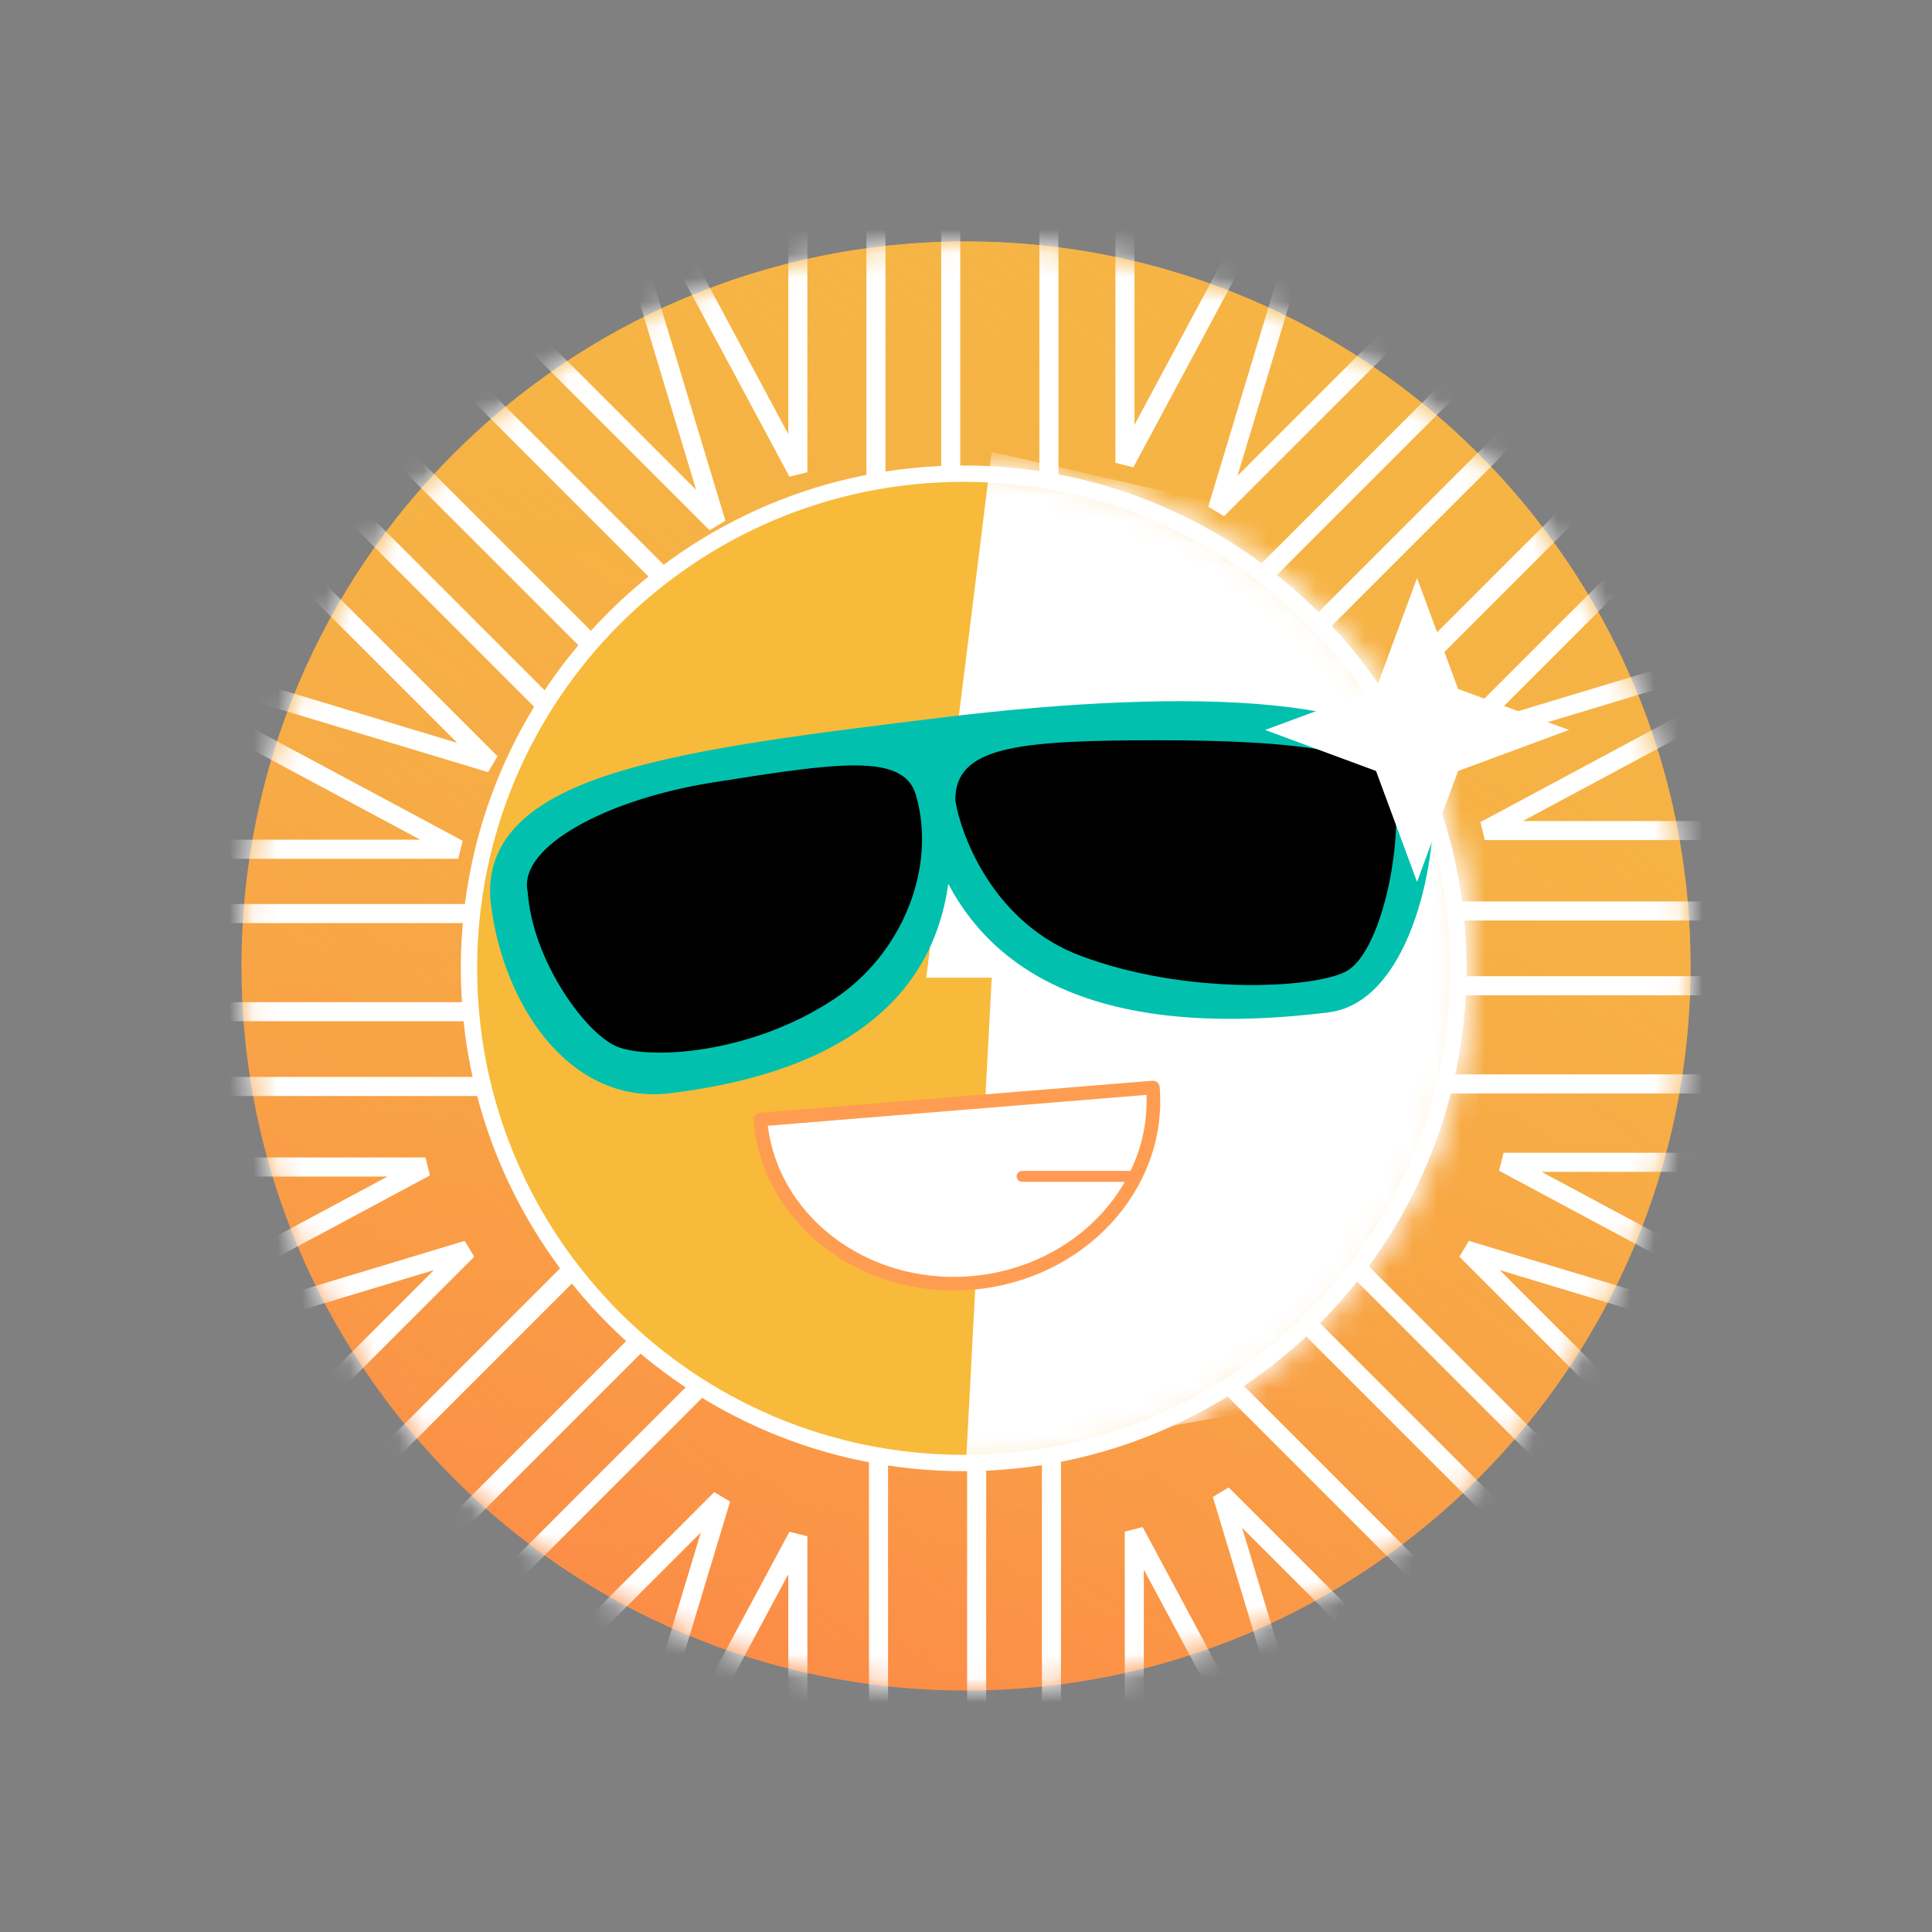 <svg width="80" height="80" viewBox="0 0 80 80" fill="none" xmlns="http://www.w3.org/2000/svg">
<rect x="0" y="0" width="80" height="80" fill="#808080" stroke="none"/>
<path d="M40 70C56.569 70 70 56.569 70 40C70 23.431 56.569 10 40 10C23.431 10 10 23.431 10 40C10 56.569 23.431 70 40 70Z" fill="url(#paint0_linear_579_6568)"/>
<path d="M40 70C56.569 70 70 56.569 70 40C70 23.431 56.569 10 40 10C23.431 10 10 23.431 10 40C10 56.569 23.431 70 40 70Z" fill="url(#paint1_linear_579_6568)"/>
<mask id="mask0_579_6568" style="mask-type:alpha" maskUnits="userSpaceOnUse" x="10" y="10" width="60" height="60">
<path d="M40 70C56.569 70 70 56.569 70 40C70 23.431 56.569 10 40 10C23.431 10 10 23.431 10 40C10 56.569 23.431 70 40 70Z" fill="#F6B445"/>
</mask>
<g mask="url(#mask0_579_6568)">
<path fill-rule="evenodd" clip-rule="evenodd" d="M35.876 2.839V23.742H36.666V2.839H35.876ZM38.973 2.839V23.742H39.763V2.839H38.973ZM43.038 23.742V2.839H43.828V23.742H43.038ZM33.432 19.552V5.161H32.642V17.98L26.608 6.724L25.912 7.097L32.689 19.739L33.432 19.552ZM46.977 17.593V4.774H46.187V19.165L46.93 19.352L53.707 6.71L53.011 6.337L46.977 17.593ZM40.836 79.871V58.968H40.046V79.871H40.836ZM43.933 58.968V79.871H43.143V58.968H43.933ZM36.772 79.871V58.968H35.982V79.871H36.772ZM46.574 63.419L47.317 63.233L54.094 75.874L53.398 76.248L47.363 64.992V77.81H46.574V63.419ZM26.607 76.441L32.642 65.185V78.004H33.432V63.613L32.689 63.426L26.2 75.528L30.232 62.178L29.574 61.785L19.398 71.961L19.957 72.519L29.021 63.455L25.329 75.681L26.008 75.887L25.911 76.068L26.607 76.441ZM22.292 42.287H1.389V41.497H22.292V42.287ZM1.389 45.384H22.292V44.594H1.389V45.384ZM22.292 38.223H1.389V37.433H22.292V38.223ZM17.618 47.928H3.227V48.718H16.046L4.79 54.752L5.163 55.448L17.805 48.671L17.618 47.928ZM17.4 34.77L6.145 28.735L6.518 28.039L19.16 34.817L18.973 35.56H4.582V34.77H17.4ZM78.421 40.423H57.517V41.213H78.421V40.423ZM57.517 37.326H78.421V38.116H57.517V37.326ZM78.421 44.487H57.517V45.277H78.421V44.487ZM61.299 34.043L73.94 27.265L74.314 27.961L63.058 33.996H75.876V34.786H61.485L61.299 34.043ZM62.26 47.734L62.073 48.477L74.715 55.255L75.088 54.559L63.832 48.524H76.65V47.734H62.26ZM28.109 54.468L13.328 69.249L12.77 68.69L27.55 53.909L28.109 54.468ZM15.518 71.438L30.299 56.657L29.74 56.099L14.96 70.88L15.518 71.438ZM25.234 51.594L10.454 66.375L9.895 65.816L24.676 51.035L25.234 51.594ZM17.965 52.593L5.739 56.285L5.511 55.528L19.242 51.382L19.636 52.039L9.46 62.215L8.901 61.657L17.965 52.593ZM66.481 13.461L51.7 28.241L52.259 28.8L67.04 14.019L66.481 13.461ZM49.511 26.052L64.292 11.271L64.85 11.829L50.069 26.61L49.511 26.052ZM69.356 16.335L54.575 31.116L55.133 31.674L69.914 16.893L69.356 16.335ZM50.03 20.983L54.176 7.252L54.932 7.48L51.24 19.706L60.304 10.642L60.863 11.201L50.687 21.376L50.03 20.983ZM70.78 20.731L61.716 29.795L73.942 26.103L74.17 26.859L60.439 31.005L60.045 30.348L70.221 20.172L70.78 20.731ZM53.017 53.15L67.797 67.931L67.239 68.489L52.458 53.709L53.017 53.15ZM69.987 65.741L55.207 50.961L54.648 51.519L69.429 66.3L69.987 65.741ZM50.142 56.024L64.923 70.805L64.365 71.364L49.584 56.583L50.142 56.024ZM60.825 51.382L60.431 52.039L70.607 62.215L71.166 61.657L62.102 52.593L74.328 56.285L74.556 55.529L60.825 51.382ZM50.221 61.985L50.878 61.592L61.054 71.768L60.496 72.326L51.432 63.262L55.123 75.488L54.367 75.717L50.221 61.985ZM12.01 14.779L26.791 29.56L27.349 29.001L12.568 14.22L12.01 14.779ZM24.601 31.749L9.82 16.968L10.378 16.41L25.159 31.191L24.601 31.749ZM14.884 11.905L29.665 26.685L30.224 26.127L15.443 11.346L14.884 11.905ZM10.427 21.14L20.603 31.316L20.21 31.973L6.478 27.827L6.707 27.071L18.933 30.762L9.869 21.698L10.427 21.14ZM25.136 8.061L28.827 20.287L19.764 11.223L19.205 11.781L29.381 21.957L30.038 21.564L25.892 7.832L25.136 8.061Z" fill="white"/>
</g>
<path d="M39.904 60.58C51.216 60.58 60.387 51.409 60.387 40.097C60.387 28.784 51.216 19.613 39.904 19.613C28.591 19.613 19.42 28.784 19.42 40.097C19.42 51.409 28.591 60.58 39.904 60.58Z" fill="#F8BA3A" stroke="white" stroke-width="0.677"/>
<mask id="mask1_579_6568" style="mask-type:alpha" maskUnits="userSpaceOnUse" x="19" y="19" width="42" height="42">
<path d="M40.097 60.58C51.41 60.58 60.581 51.409 60.581 40.097C60.581 28.784 51.41 19.613 40.097 19.613C28.784 19.613 19.613 28.784 19.613 40.097C19.613 51.409 28.784 60.58 40.097 60.58Z" fill="#F8BA3A" stroke="white" stroke-width="0.677"/>
</mask>
<g mask="url(#mask1_579_6568)">
<path fill-rule="evenodd" clip-rule="evenodd" d="M41.065 18.71L38.355 40.484H41.065L40.001 60.568L59.748 57.032L63.332 29.459L54.628 21.806L41.065 18.71Z" fill="white"/>
</g>
<path d="M20.944 37.371C21.41 41.168 23.88 45.118 27.676 44.652C40.559 43.07 38.749 34.791 38.576 32.11C39.508 39.704 45.276 42.491 54.938 41.305C57.813 40.952 58.992 35.331 58.673 32.738C58.275 29.497 49.693 29.023 38.996 30.337C28.298 31.65 20.361 32.625 20.944 37.371Z" fill="#01C1AE" stroke="#01C1AE" stroke-width="1.241" stroke-linecap="round" stroke-linejoin="round"/>
<path d="M40.218 53.125C44.706 52.759 48.073 49.136 47.738 45.032L31.484 46.358C31.819 50.462 35.729 53.492 40.218 53.125Z" fill="white" stroke="#FE9D51" stroke-width="0.564" stroke-linejoin="round"/>
<path d="M42.322 48.71H46.774" stroke="#FE9A54" stroke-width="0.451" stroke-linecap="round" stroke-linejoin="round"/>
<path d="M44.742 39.516C41.258 38.2 39.871 34.709 39.613 33.129C39.613 31 42.033 30.709 47.936 30.709C53.839 30.709 57.42 31.193 57.71 32.742C58 35.452 57.033 39.516 55.678 40.193C54.323 40.871 49.097 41.161 44.742 39.516Z" fill="black" stroke="black" stroke-width="0.113"/>
<path d="M34.496 41.331C37.291 39.489 38.743 35.935 37.872 32.935C37.376 31.227 34.653 31.646 29.549 32.452C25.001 33.17 21.517 35.161 21.904 36.903C22.098 39.757 24.299 42.772 25.582 43.29C26.864 43.809 31.001 43.634 34.496 41.331Z" fill="black" stroke="black" stroke-width="0.113"/>
<path d="M58.677 23.935L60.376 28.527L64.967 30.226L60.376 31.925L58.677 36.516L56.978 31.925L52.387 30.226L56.978 28.527L58.677 23.935Z" fill="white"/>
<defs>
<linearGradient id="paint0_linear_579_6568" x1="40" y1="10" x2="40" y2="70" gradientUnits="userSpaceOnUse">
<stop stop-color="#F5B745"/>
<stop offset="1" stop-color="#FC8B47"/>
</linearGradient>
<linearGradient id="paint1_linear_579_6568" x1="58.667" y1="18" x2="23.333" y2="64" gradientUnits="userSpaceOnUse">
<stop stop-color="#F6B445"/>
<stop offset="1" stop-color="#F6B445" stop-opacity="0"/>
</linearGradient>
</defs>
</svg>
